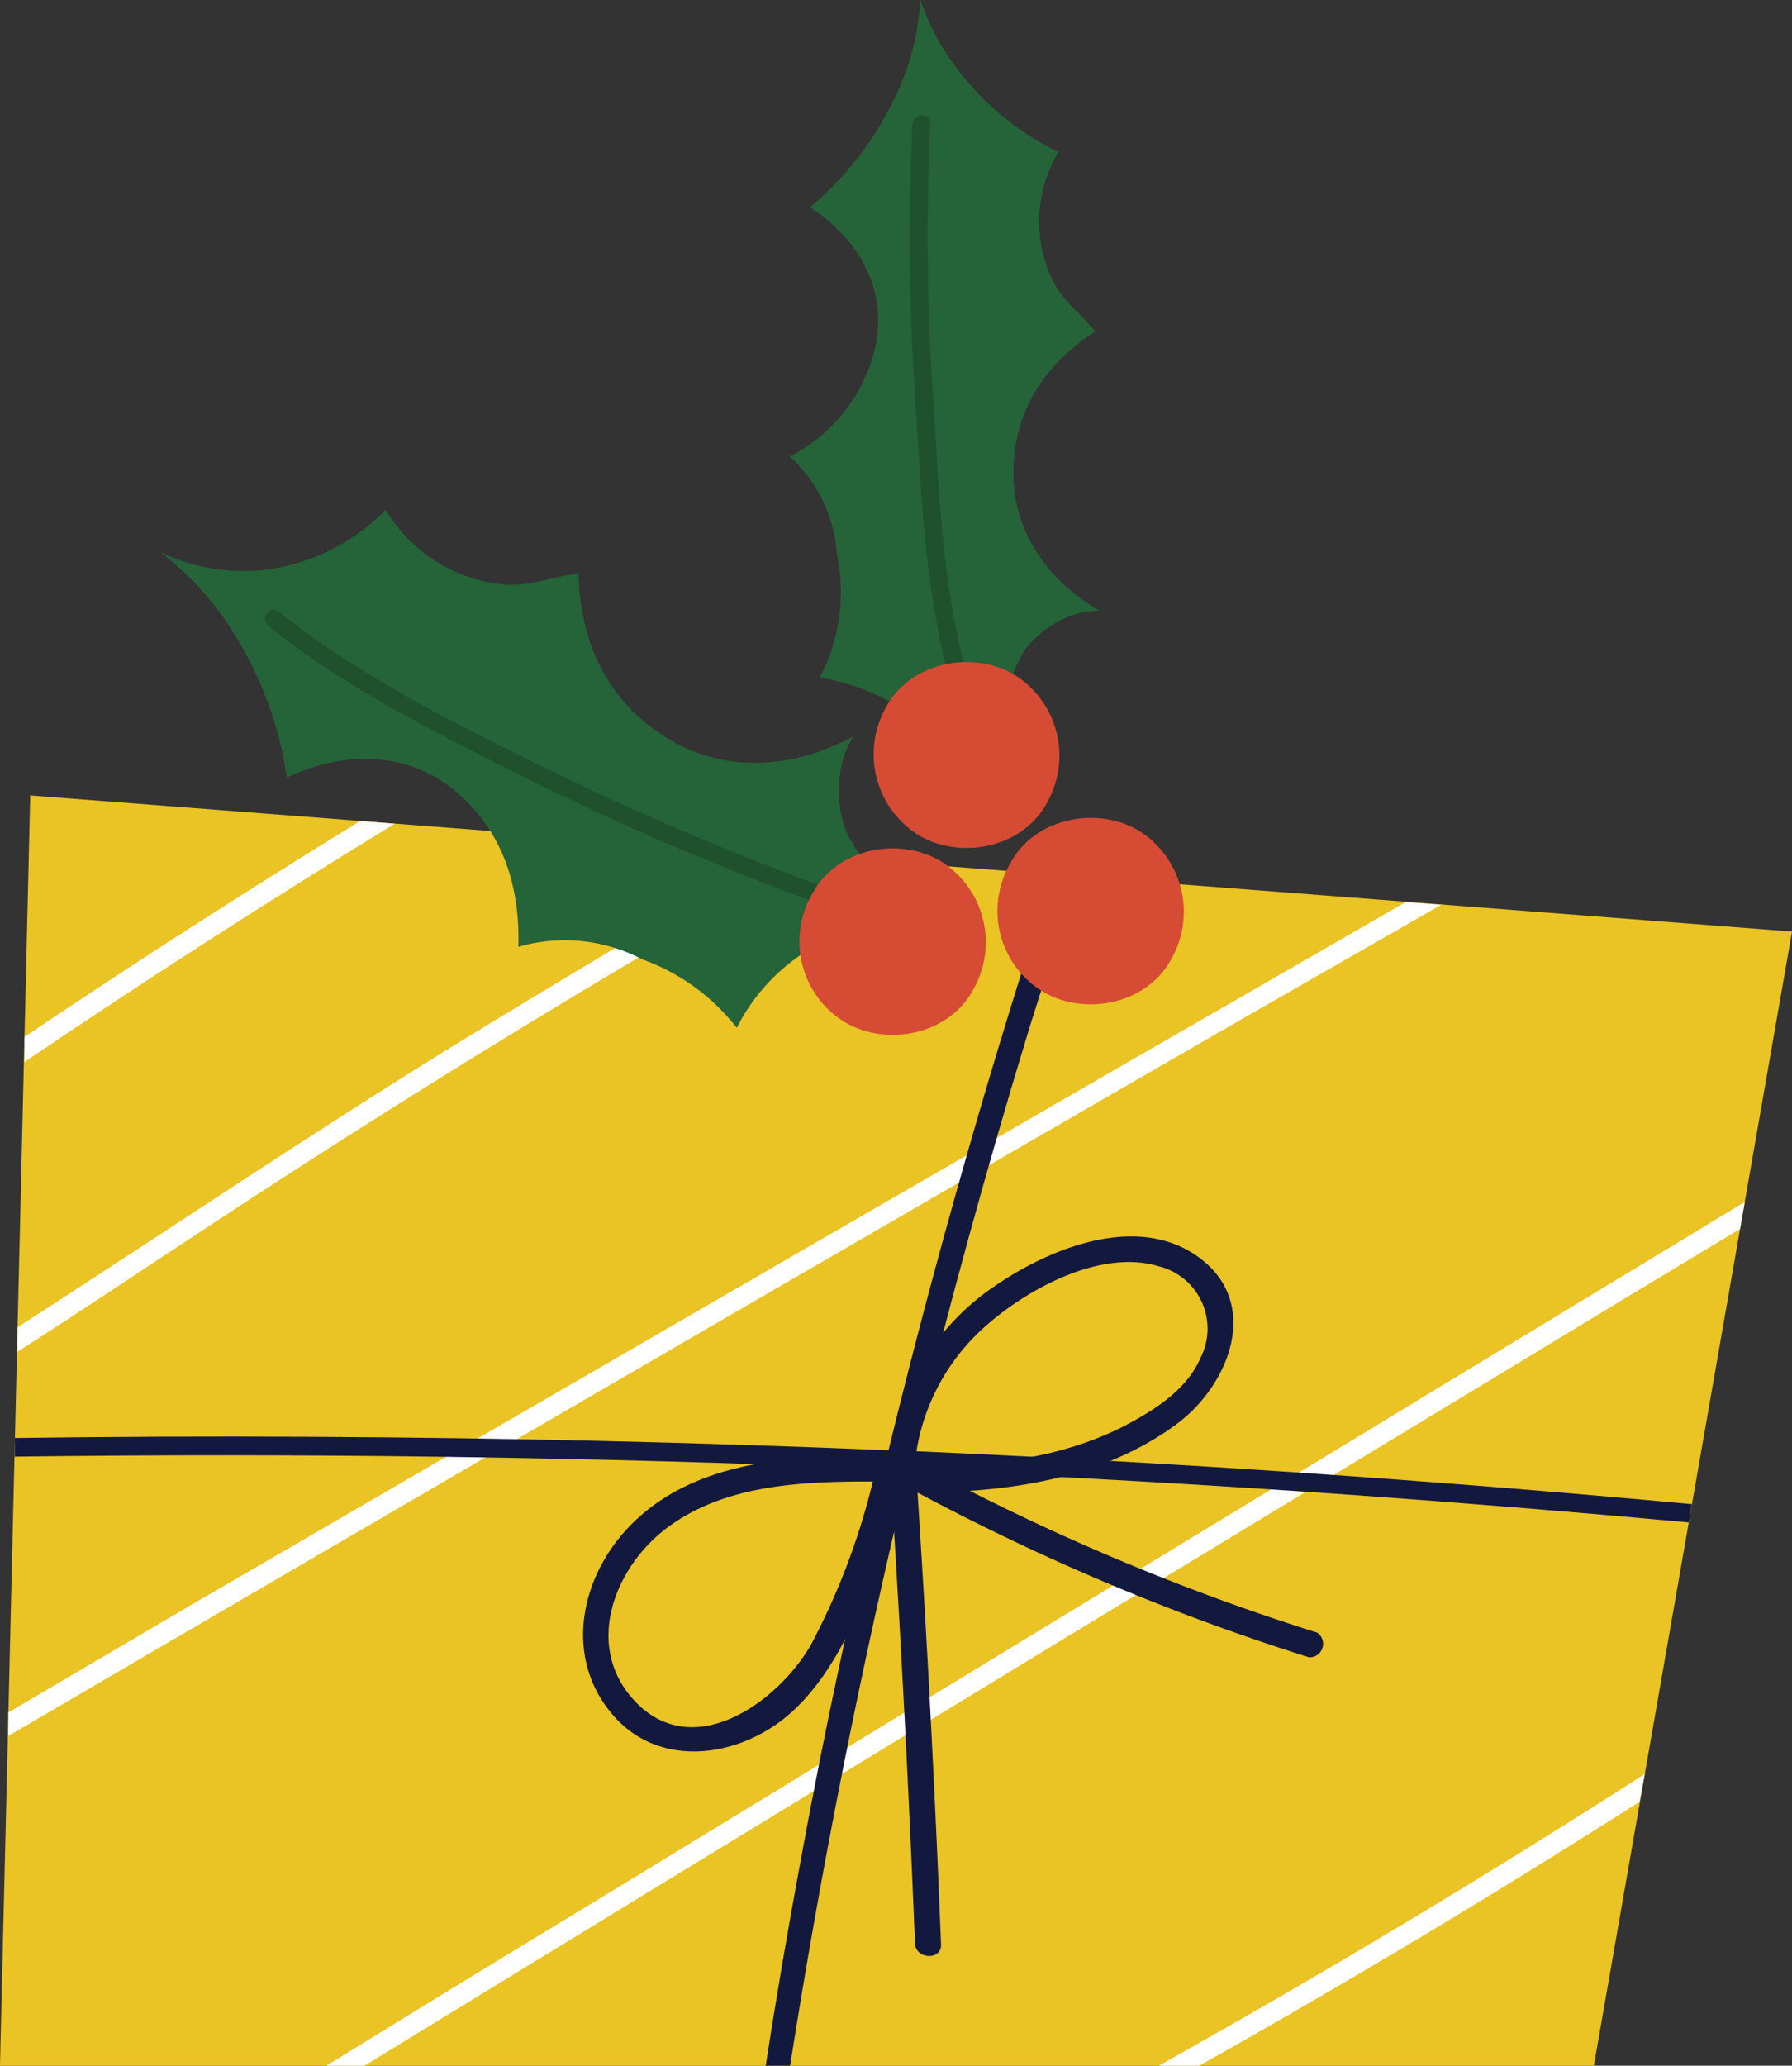 <?xml version="1.0" encoding="UTF-8"?> <svg xmlns="http://www.w3.org/2000/svg" viewBox="0 0 132.75 152.96"><rect x="0" y="0" width="132.75" height="152.96" fill="#333333" stroke="none"/> <defs> <style>.cls-1{fill:#eac324;}.cls-2{fill:none;}.cls-3{fill:#fff;}.cls-4{fill:#13193e;}.cls-5{fill:#256338;}.cls-6{fill:#1e512c;}.cls-7{fill:#d64b34;}</style> </defs> <title>Asset 7</title> <g id="Layer_2" data-name="Layer 2"> <g id="object"> <polygon class="cls-1" points="132.75 68.98 2.24 58.9 0 152.96 118.07 152.96 132.75 68.98"></polygon> <path class="cls-2" d="M129.25,89l3.5-20-26-2L92.5,75.17Q46.42,101.72.58,128.5L0,153H24.16q9.9-6.06,19.82-12.12Q86.54,114.86,129.25,89Z"></path> <path class="cls-2" d="M104.13,66.77,60.22,63.38c-3.64,2.08-7.27,4.18-10.86,6.3Q31.24,80.36,13.89,91.76C9.69,94.52,5.52,97.32,1.26,100L.62,126.76l13.61-8Q59.07,92.68,104.13,66.77Z"></path> <path class="cls-2" d="M57.59,63.18,29.23,61q-14,8.57-27.46,17.65L1.3,98.23c10.87-7,21.49-14.14,32.54-21Q45.55,70.08,57.59,63.18Z"></path> <path class="cls-2" d="M2.24,58.9,1.81,76.78q12.21-8.2,24.88-16Z"></path> <path class="cls-2" d="M88.81,153h29.26l3.42-19.58Q105.56,143.55,88.81,153Z"></path> <path class="cls-2" d="M128.9,91q-8.49,5.14-17,10.29Q69.39,127,27,153H85.77q18.53-10.32,36.07-21.6Z"></path> <path class="cls-3" d="M26.69,60.79Q14,68.58,1.81,76.78l0,1.86Q15.21,69.57,29.23,61Z"></path> <path class="cls-3" d="M49.36,69.68c3.59-2.12,7.22-4.22,10.86-6.3l-2.63-.2q-12,6.9-23.75,14.1c-11.05,6.81-21.67,14-32.54,21l0,1.81c4.26-2.72,8.43-5.52,12.63-8.28Q31.23,80.36,49.36,69.68Z"></path> <path class="cls-3" d="M106.76,67l-2.63-.2q-45.06,25.92-89.9,52l-13.61,8,0,1.74Q46.44,101.73,92.5,75.17Z"></path> <path class="cls-3" d="M128.9,91l.35-2Q86.53,114.87,44,140.84q-9.91,6-19.82,12.12H27Q69.39,127,111.91,101.27,120.4,96.11,128.9,91Z"></path> <path class="cls-3" d="M121.84,131.36Q104.31,142.63,85.77,153h3q16.74-9.41,32.68-19.58Z"></path> <path class="cls-2" d="M65.51,108.75q-32.19-1.34-64.44-.91L0,153H56.72q1.22-7.71,2.63-15.39Q62,123.13,65.51,108.75Z"></path> <path class="cls-2" d="M23,106.37q21.43.12,42.83,1Q71.07,85.94,78,64.76L2.24,58.9,1.11,106.46Q12.06,106.33,23,106.37Z"></path> <path class="cls-2" d="M67.65,107.47q28.92,1.26,57.68,3.93L132.75,69,79.83,64.9Q78,70.53,76.24,76.19,71.48,91.76,67.65,107.47Z"></path> <path class="cls-2" d="M100.67,110.73q-16.65-1.19-33.35-1.9Q62,130.77,58.53,153h59.54l7-40.21Q112.91,111.61,100.67,110.73Z"></path> <path class="cls-4" d="M100.67,110.73q12.22.88,24.43,2l.23-1.35q-28.74-2.67-57.68-3.93,3.84-15.7,8.59-31.28Q78,70.54,79.83,64.9L78,64.76q-6.94,21.17-12.18,42.63-21.39-.89-42.83-1-11-.06-21.9.09l0,1.38q32.24-.42,64.44.91Q62,123.12,59.35,137.57q-1.43,7.68-2.63,15.39h1.81q3.49-22.17,8.79-44.13Q84,109.55,100.67,110.73Z"></path> <path class="cls-5" d="M74.46,57.42a22.05,22.05,0,0,1,0-4.94,12.06,12.06,0,0,1,.48-2.3,10.2,10.2,0,0,1,.41-1l.26-.49c.09-.16.14-.33.25-.49a7.38,7.38,0,0,1,.9-1,7.26,7.26,0,0,1,2.18-1.44,7.62,7.62,0,0,1,1.25-.41c.42-.09.86-.09,1.27-.18a2.36,2.36,0,0,1-.74-.41c-.24-.16-.48-.32-.71-.49a12.7,12.7,0,0,1-3.48-3.82,10.62,10.62,0,0,1-1.45-5c-.16-4.94,2.4-8.55,6.07-10.92-.11-.12-.22-.23-.33-.36-1.15-1.32-2.29-2.09-3-3.76a10,10,0,0,1,.59-9.15A20.71,20.71,0,0,1,70.84,5a17.29,17.29,0,0,1-2.66-5,19.12,19.12,0,0,1-2.37,8.16A23.47,23.47,0,0,1,60,15.34c3.44,2.24,5.77,5.88,4.85,10.33A12.17,12.17,0,0,1,58.5,33.8,10.75,10.75,0,0,1,62,41.05a13.52,13.52,0,0,1-1.28,9.12c5.59.87,10.65,5,14.15,10C74.7,59.25,74.56,58.34,74.46,57.42Z"></path> <path class="cls-5" d="M66.21,65.75a13.72,13.72,0,0,1-2-1.85c-.27-.33-.53-.67-.77-1-.11-.17-.22-.35-.32-.54s-.24-.34-.33-.55a8.6,8.6,0,0,1-.47-1.49,8.35,8.35,0,0,1-.09-3,9.22,9.22,0,0,1,.34-1.47c.16-.46.44-.89.6-1.35a2.94,2.94,0,0,1-.85.47c-.3.14-.61.28-.91.4a14.36,14.36,0,0,1-5.82,1.11,12.28,12.28,0,0,1-5.73-1.57c-4.92-2.8-6.91-7.47-7-12.48l-.54.11c-2,.33-3.42,1-5.49.68a11.47,11.47,0,0,1-8.26-5.47,15.16,15.16,0,0,1-9.09,4.46,14.27,14.27,0,0,1-7.6-1.33,22.48,22.48,0,0,1,5.85,6.7,27.25,27.25,0,0,1,3.52,10c4.24-2,9.2-2.11,13,1.46,3.23,3,4.27,7,4.15,11.07a12.35,12.35,0,0,1,9.18.93,15.47,15.47,0,0,1,7,5.07A14.35,14.35,0,0,1,62.73,69a16.23,16.23,0,0,1,8-.47A24.51,24.51,0,0,1,66.21,65.75Z"></path> <path class="cls-6" d="M67.6,9.18a183.55,183.55,0,0,0,.31,22c.4,6.88.77,13.79,2.82,20.42A.65.65,0,0,0,72,51.22c-2.1-6.77-2.41-13.86-2.81-20.89a174.38,174.38,0,0,1-.27-21.2c.06-.83-1.25-.78-1.3,0Z"></path> <path class="cls-6" d="M19.89,46.35c5.76,4.64,12.61,8,19.2,11.32A213.39,213.39,0,0,0,60.89,67a.65.65,0,0,0,.42-1.23,211.24,211.24,0,0,1-21-8.94C33.53,53.49,26.51,50,20.63,45.28c-.65-.53-1.38.55-.74,1.07Z"></path> <path class="cls-7" d="M68,61.81c3.1,1.89,7.72,1,9.53-2.32A7.06,7.06,0,0,0,75.21,50c-3.1-1.89-7.73-1-9.54,2.31A7.06,7.06,0,0,0,68,61.81Z"></path> <path class="cls-7" d="M62.52,75.65c3.1,1.89,7.73,1,9.54-2.31a7.07,7.07,0,0,0-2.32-9.54c-3.1-1.89-7.73-1-9.53,2.32a7,7,0,0,0,2.31,9.53Z"></path> <path class="cls-7" d="M77.19,73.39c3.1,1.89,7.73,1,9.54-2.31a7.07,7.07,0,0,0-2.32-9.54c-3.1-1.89-7.73-1-9.53,2.32a7,7,0,0,0,2.31,9.53Z"></path> <path class="cls-4" d="M97.57,120.89a168.11,168.11,0,0,1-25.73-10.5c5.44-.36,10.89-1.67,15.31-4.93,4.06-3,6.39-9.27,1.32-12.59-4.68-3.07-11.29-.19-15.32,2.74A17.76,17.76,0,0,0,66,107.48a.82.82,0,0,0-.12.3h0c-6.58,0-14.18.12-19.14,5.13-3.63,3.66-5,9.5-1.57,13.8,3.54,4.48,9.9,3.47,13.69-.13s5.81-9.56,7.27-14.82q1,16,1.65,32.1c0,1.23,2,1.34,1.93.1q-.66-16.73-1.74-33.44a169.53,169.53,0,0,0,29,12.2A1,1,0,0,0,97.57,120.89ZM72.75,98.43c3.12-2.88,8.75-6,13.1-4.66a4.75,4.75,0,0,1,3.07,6.8c-1,2.33-3.39,3.84-5.59,5-4.61,2.36-9.82,3-15,3l-.55-.29A15.64,15.64,0,0,1,72.75,98.43ZM60.07,121.8c-2.44,4.24-8.76,8.81-13.1,4.1-3.75-4.07-1.42-9.94,2.54-12.84,4.32-3.17,10-3.36,15.15-3.36A51.81,51.81,0,0,1,60.07,121.8Z"></path> </g> </g> </svg> 